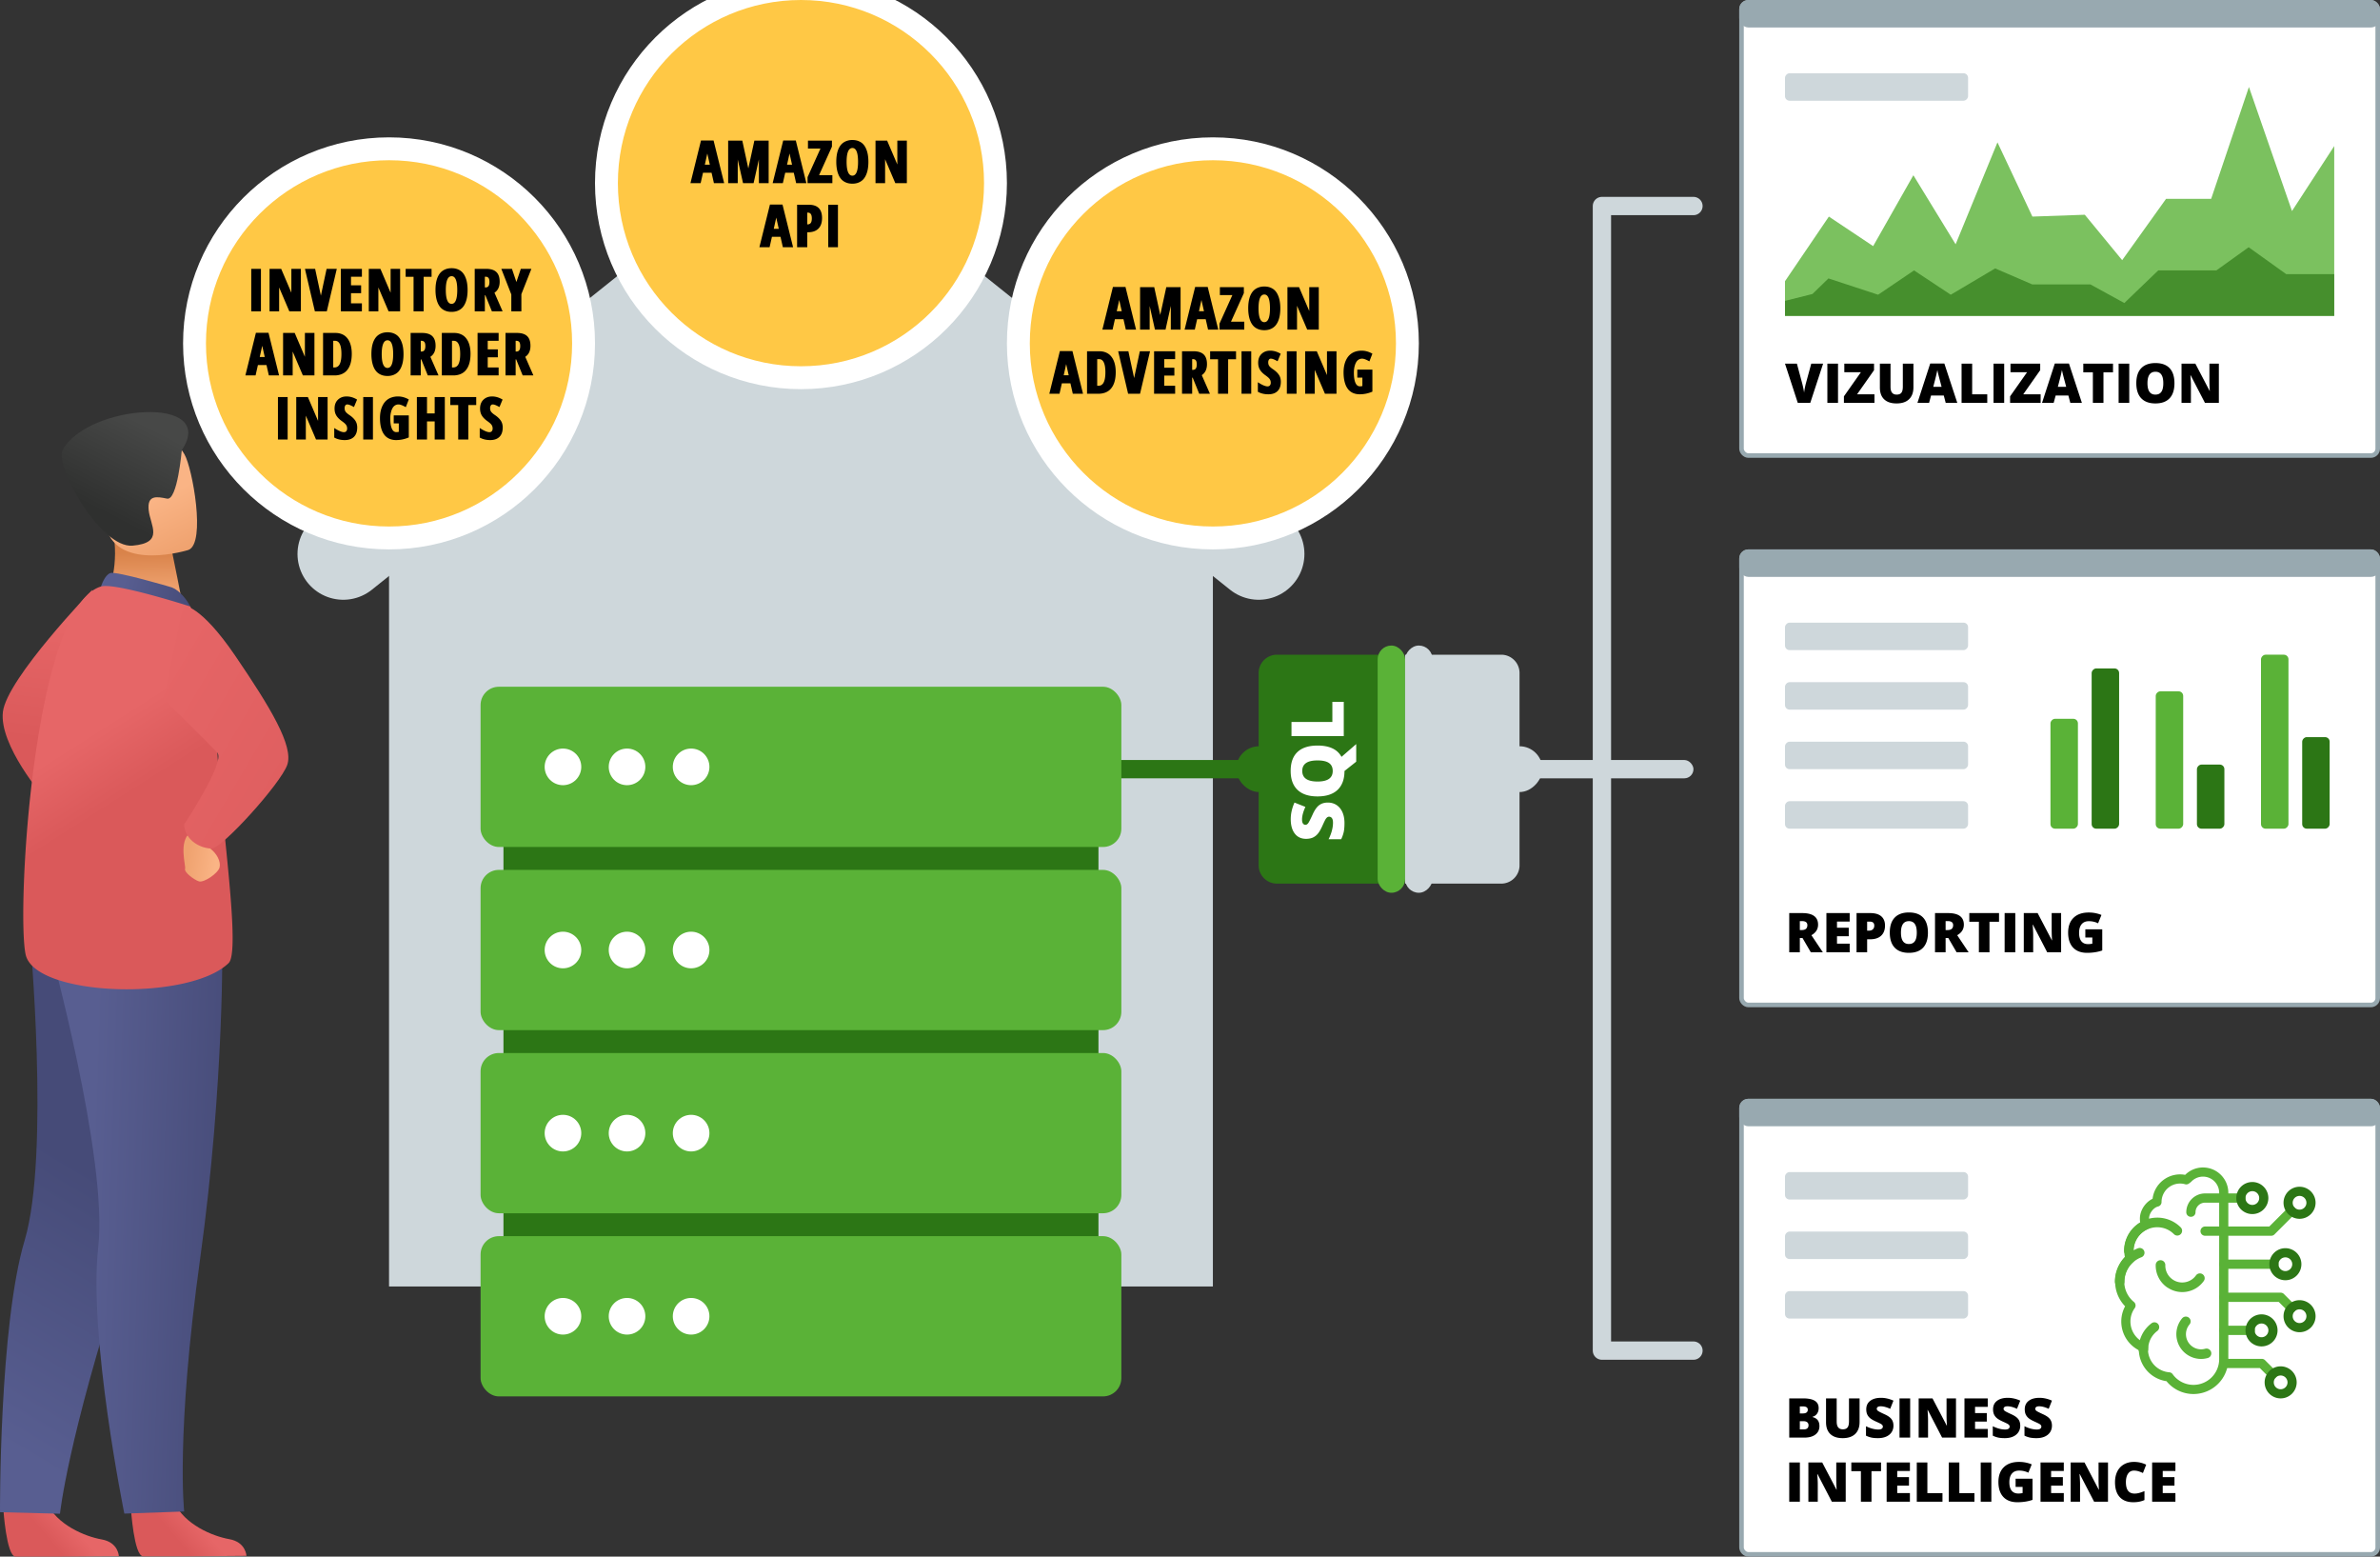 <svg width="520" height="340" viewBox="0 0 520 340" fill="none" xmlns="http://www.w3.org/2000/svg"><rect x="0" y="0" width="520" height="340" fill="#333333" stroke="none"/><g clip-path="url(#clip0_29_5739)"><path d="M85 106.982L175 41l90 65.982V281H85V106.982z" fill="#CED7DB"/><path d="M75 121l100-80 100 80" stroke="#CED7DB" stroke-width="20" stroke-linecap="round" stroke-linejoin="round"/><path fill="#2C7615" d="M241.096 166h40v4h-40z"/><path d="M275 147a4 4 0 014-4h26v50h-26a4 4 0 01-4-4v-42z" fill="#2C7615"/><path d="M290.127 175.297c.708 0 1.339.18 1.891.539.547.359.974.878 1.281 1.555.302.677.453 1.471.453 2.382 0 .761-.052 1.399-.156 1.915a7.276 7.276 0 01-.563 1.609h-2.75a9.4 9.4 0 00.711-1.836c.167-.635.25-1.219.25-1.75 0-.458-.078-.794-.234-1.008a.744.744 0 00-.617-.32.644.644 0 00-.407.133 1.399 1.399 0 00-.359.414c-.12.187-.365.692-.734 1.515-.339.745-.667 1.305-.985 1.68a3.07 3.07 0 01-1.093.828c-.412.177-.899.266-1.461.266-1.052 0-1.873-.383-2.461-1.149-.589-.765-.883-1.817-.883-3.156 0-1.182.273-2.388.82-3.617l2.383.945c-.49 1.068-.734 1.99-.734 2.766 0 .401.07.693.211.875.14.182.315.273.523.273.224 0 .424-.114.602-.344.177-.234.5-.864.968-1.89.443-.984.92-1.667 1.43-2.047.505-.385 1.143-.578 1.914-.578zm-2.258-12.453c2.589 0 4.334.823 5.235 2.468l3.211-2.789v3.844l-2.539 2.016-.008.008h-.008l-.008.007c0 1.792-.503 3.167-1.508 4.125-1.005.954-2.468 1.43-4.39 1.43-1.901 0-3.352-.474-4.352-1.422-1.005-.953-1.508-2.336-1.508-4.148 0-1.818.498-3.195 1.492-4.133.995-.938 2.456-1.406 4.383-1.406zm0 7.859c2.209 0 3.313-.768 3.313-2.305 0-.781-.268-1.359-.805-1.734-.536-.38-1.372-.57-2.508-.57-1.14 0-1.982.192-2.523.578-.547.38-.82.95-.82 1.711 0 1.547 1.114 2.32 3.343 2.32zm5.727-9.922h-11.422v-3.086h8.93v-4.398h2.492v7.484z" fill="#fff"/><rect x="270.096" y="163" width="10" height="10" rx="5" fill="#2C7615"/><rect x="301" y="141" width="6" height="54" rx="3" fill="#5AB237"/><rect x="310" y="166" width="60" height="4" rx="2" fill="#CED7DB"/><path d="M332 147a4 4 0 00-4-4h-21v50h21a4 4 0 004-4v-42z" fill="#CED7DB"/><rect width="10" height="10" rx="5" transform="matrix(-1 0 0 1 337 163)" fill="#CED7DB"/><rect width="6" height="54" rx="3" transform="matrix(-1 0 0 1 313 141)" fill="#CED7DB"/><rect x="110" y="177" width="130" height="110" rx="4" fill="#2C7615"/><rect x="105" y="150" width="140" height="35" rx="4" fill="#5AB237"/><circle cx="123" cy="167.5" r="4" fill="#fff"/><circle cx="137" cy="167.5" r="4" fill="#fff"/><circle cx="151" cy="167.5" r="4" fill="#fff"/><rect x="105" y="190" width="140" height="35" rx="4" fill="#5AB237"/><circle cx="123" cy="207.5" r="4" fill="#fff"/><circle cx="137" cy="207.5" r="4" fill="#fff"/><circle cx="151" cy="207.5" r="4" fill="#fff"/><rect x="105" y="230" width="140" height="35" rx="4" fill="#5AB237"/><circle cx="123" cy="247.5" r="4" fill="#fff"/><circle cx="137" cy="247.5" r="4" fill="#fff"/><circle cx="151" cy="247.5" r="4" fill="#fff"/><rect x="105" y="270" width="140" height="35" rx="4" fill="#5AB237"/><circle cx="123" cy="287.5" r="4" fill="#fff"/><circle cx="137" cy="287.5" r="4" fill="#fff"/><circle cx="151" cy="287.5" r="4" fill="#fff"/><circle cx="175" cy="40" r="42.5" fill="#FFC845" stroke="#fff" stroke-width="5"/><path d="M158.217 40h-2.235l-.514-2.273h-1.872L153.082 40h-2.228l2.304-9.318h2.748L158.217 40zm-3.13-4.03l-.552-2.445c-.068.326-.247 1.14-.539 2.444h1.091zM167.941 40h-2.132v-5.192L164.653 40h-2.31l-1.155-5.16V40h-2.095v-9.28h3.091l1.314 6.074c.825-3.787 1.265-5.812 1.32-6.074h3.123V40zm8.24 0h-2.235l-.514-2.273h-1.872L171.045 40h-2.228l2.305-9.318h2.748L176.181 40zm-3.13-4.03l-.552-2.445c-.068.326-.248 1.14-.54 2.444h1.092zm8.811 2.29V40h-5.421v-1.308l2.818-6.24h-2.729V30.72h5.237v1.307l-2.812 6.234h2.907zm2.983-7.42a3.56 3.56 0 011.397-.26c.52 0 .984.087 1.39.26.406.17.738.4.996.692.263.292.476.646.642 1.06.169.41.287.842.355 1.295.072.449.108.935.108 1.46 0 .525-.036 1.014-.108 1.466a5.67 5.67 0 01-.355 1.295c-.17.415-.386.769-.648 1.06a2.847 2.847 0 01-1.003.692c-.406.174-.869.26-1.39.26-.521 0-.986-.086-1.396-.26a2.838 2.838 0 01-1.003-.691 3.592 3.592 0 01-.648-1.06c-.309-.762-.463-1.687-.463-2.775 0-1.726.372-2.996 1.117-3.808a2.847 2.847 0 011.009-.686zm1.397 1.486c-.419 0-.737.256-.952.768-.212.512-.318 1.263-.318 2.253 0 .986.106 1.737.318 2.254.215.512.529.768.939.768.829 0 1.244-1.008 1.244-3.022s-.41-3.021-1.231-3.021zM198.137 40h-2.526l-2.228-5.218V40h-2.095v-9.28h2.539l2.228 5.211V30.72h2.082V40zM173.28 54h-2.235l-.514-2.273h-1.872L168.145 54h-2.228l2.304-9.318h2.748L173.28 54zm-3.13-4.03l-.552-2.445c-.068.326-.247 1.14-.539 2.444h1.091zm4.006-5.25h2.558c1.93 0 2.894.969 2.894 2.907 0 1.003-.264 1.77-.793 2.304-.529.533-1.293.8-2.292.8h-.146V54h-2.221v-9.28zm2.221 1.72v2.57h.045c.321 0 .561-.103.717-.31.157-.212.235-.546.235-1.003 0-.838-.288-1.257-.863-1.257h-.134zm6.704 7.56h-2.121v-9.28h2.121V54z" fill="#000"/><circle cx="85" cy="75" r="42.5" fill="#FFC845" stroke="#fff" stroke-width="5"/><path d="M57.013 68h-2.12v-9.28h2.12V68zm8.728 0h-2.526l-2.228-5.218V68h-2.095v-9.28h2.54l2.227 5.211V58.72h2.082V68zm5.662 0h-2.609l-2.17-9.28h2.228l1.206 5.605c.02.093.038.18.05.26l1.25-5.865h2.229L71.403 68zm7.668-7.56h-2.38v1.873H78.9v1.726h-2.21v2.222h2.381V68H74.47v-9.28h4.602v1.72zM87.425 68h-2.527l-2.228-5.218V68h-2.094v-9.28h2.539l2.228 5.211V58.72h2.082V68zm6.868-7.535h-1.727V68h-2.209v-7.535h-1.726V58.72h5.662v1.745zm2.983-1.625c.41-.173.876-.26 1.397-.26.52 0 .984.087 1.39.26.406.17.738.4.997.692.262.292.476.646.641 1.06.169.41.287.842.355 1.295.072.449.108.935.108 1.46a9.36 9.36 0 01-.108 1.467 5.67 5.67 0 01-.355 1.294c-.17.415-.385.768-.648 1.06a2.838 2.838 0 01-1.003.692c-.406.174-.87.26-1.39.26-.52 0-.986-.086-1.396-.26a2.848 2.848 0 01-1.003-.692 3.611 3.611 0 01-.648-1.06c-.309-.761-.463-1.686-.463-2.774 0-1.726.372-2.996 1.117-3.808a2.842 2.842 0 011.01-.686zm1.397 1.486c-.42 0-.737.256-.952.768-.212.512-.318 1.263-.318 2.253 0 .986.106 1.737.318 2.254.215.512.529.768.94.768.829 0 1.243-1.007 1.243-3.022 0-2.014-.41-3.021-1.231-3.021zm5.046-1.606h2.463c1.02 0 1.773.23 2.26.692.487.46.73 1.168.73 2.12 0 1.104-.379 1.906-1.136 2.406L109.813 68h-2.342l-1.422-3.504h-.114V68h-2.216v-9.28zm2.216 1.72v2.342h.165c.292 0 .503-.1.634-.298.136-.199.204-.5.204-.901 0-.407-.07-.699-.21-.877-.135-.177-.349-.266-.641-.266h-.152zm7.979 7.56h-2.197v-3.682l-2.183-5.598h2.323l.971 2.875c.313-.918.635-1.877.965-2.875h2.311l-2.19 5.535V68zm-52.94 14H58.74l-.514-2.272h-1.873L55.839 82H53.61l2.304-9.318h2.749L60.974 82zm-3.13-4.03l-.552-2.445c-.067.326-.247 1.14-.54 2.444h1.093zM68.7 82h-2.526l-2.228-5.218V82H61.85v-9.28h2.54l2.227 5.211V72.72H68.7V82zm1.886-9.28h2.678c.504 0 .959.08 1.365.24a2.83 2.83 0 011.016.648c.275.275.505.605.691.99.348.737.521 1.628.521 2.673 0 1.752-.419 3.03-1.257 3.834-.288.28-.647.5-1.079.66a4.226 4.226 0 01-1.46.235h-2.475v-9.28zm2.221 1.72v5.82h.267c.516 0 .899-.243 1.149-.73.25-.486.374-1.222.374-2.208 0-1.921-.463-2.882-1.39-2.882h-.4zm10.467-1.6c.41-.173.876-.26 1.397-.26.52 0 .984.087 1.39.26.406.17.739.4.997.692.262.292.476.646.64 1.06.17.41.288.842.356 1.295.072.449.108.935.108 1.46a9.36 9.36 0 01-.108 1.467 5.61 5.61 0 01-.355 1.294 3.61 3.61 0 01-.648 1.06 2.848 2.848 0 01-1.003.692 3.51 3.51 0 01-1.39.26c-.52 0-.986-.086-1.396-.26a2.848 2.848 0 01-1.003-.692 3.607 3.607 0 01-.648-1.06c-.309-.761-.463-1.686-.463-2.773 0-1.727.372-2.997 1.117-3.81a2.842 2.842 0 011.01-.685zm1.397 1.486c-.419 0-.736.256-.952.768-.212.512-.318 1.263-.318 2.253 0 .986.106 1.737.318 2.254.216.512.529.768.94.768.829 0 1.243-1.007 1.243-3.022 0-2.014-.41-3.021-1.231-3.021zm5.046-1.606h2.463c1.02 0 1.773.23 2.26.692.487.46.73 1.168.73 2.12 0 1.104-.379 1.906-1.136 2.406L95.81 82h-2.342l-1.422-3.504h-.114V82h-2.216v-9.28zm2.216 1.72v2.342h.165c.292 0 .503-.1.634-.298.136-.199.204-.5.204-.901 0-.407-.07-.699-.21-.876-.135-.178-.349-.267-.641-.267h-.152zm4.602-1.72h2.678c.504 0 .959.08 1.365.24.406.158.745.373 1.016.648.275.275.505.605.692.99.347.737.52 1.628.52 2.673 0 1.752-.419 3.03-1.257 3.834-.287.28-.647.5-1.079.66a4.223 4.223 0 01-1.46.235h-2.475v-9.28zm2.221 1.72v5.82h.267c.516 0 .9-.243 1.149-.73.25-.486.374-1.222.374-2.208 0-1.921-.463-2.882-1.39-2.882h-.4zm10.188 0h-2.38v1.873h2.209v1.726h-2.209v2.222h2.38V82h-4.602v-9.28h4.602v1.72zm1.505-1.72h2.463c1.02 0 1.773.23 2.259.692.487.46.73 1.168.73 2.12 0 1.104-.378 1.906-1.136 2.406L116.542 82h-2.343l-1.422-3.504h-.114V82h-2.215v-9.28zm2.215 1.72v2.342h.165c.292 0 .504-.1.635-.298.135-.199.203-.5.203-.901 0-.407-.07-.699-.209-.876-.136-.178-.35-.267-.642-.267h-.152zM62.847 96h-2.12v-9.28h2.12V96zm8.728 0h-2.527l-2.228-5.218V96h-2.094v-9.28h2.539l2.228 5.211V86.72h2.082V96zm3.58-1.606c.224 0 .395-.074.514-.222a.873.873 0 00.178-.552c0-.22-.032-.407-.096-.559a1.4 1.4 0 00-.279-.432 2.951 2.951 0 00-.349-.323 6.274 6.274 0 00-.4-.305c-.554-.39-.965-.8-1.231-1.232-.263-.431-.394-.941-.394-1.53 0-.812.243-1.455.73-1.929.491-.478 1.124-.717 1.898-.717.775 0 1.538.226 2.292.679l-.68 1.631a19.974 19.974 0 01-.196-.101 3.01 3.01 0 00-.203-.108 2.773 2.773 0 00-.185-.089 5.457 5.457 0 00-.196-.095l-.172-.064a1.492 1.492 0 00-.54-.108.465.465 0 00-.406.235 1.017 1.017 0 00-.146.559c0 .216.028.395.083.54.055.143.14.277.254.4.195.202.434.397.717.583.563.381.986.783 1.27 1.206.287.42.431.925.431 1.517 0 .885-.237 1.564-.71 2.038-.475.47-1.15.705-2.025.705-.872 0-1.634-.184-2.286-.553v-2.082c.923.605 1.632.908 2.127.908zM81.483 96h-2.12v-9.28h2.12V96zm7.833-5.269v4.812a6.966 6.966 0 01-2.76.578 3.64 3.64 0 01-1.397-.254 2.898 2.898 0 01-1.016-.692 3.736 3.736 0 01-.654-1.054c-.313-.762-.47-1.686-.47-2.774 0-1.104.2-2.042.597-2.812.423-.834 1.05-1.4 1.88-1.701a4.32 4.32 0 011.478-.241c.779 0 1.56.218 2.342.654l-.653 1.688c-.69-.398-1.22-.597-1.587-.597-.271 0-.514.064-.73.19a1.557 1.557 0 00-.514.496 2.82 2.82 0 00-.324.717 5.316 5.316 0 00-.235 1.644c0 .97.112 1.712.336 2.228.225.512.548.768.972.768.177 0 .361-.019.552-.057v-1.84h-1.111V90.73h3.294zM97.187 96h-2.215v-3.948h-1.676V96h-2.215v-9.28h2.215v3.58h1.676v-3.58h2.216V96zm6.862-7.535h-1.726V96h-2.209v-7.535h-1.727V86.72h5.662v1.745zm2.895 5.929c.224 0 .396-.074.514-.222a.876.876 0 00.178-.552c0-.22-.032-.407-.095-.559a1.406 1.406 0 00-.28-.432 2.897 2.897 0 00-.349-.323 6.337 6.337 0 00-.4-.305c-.554-.39-.965-.8-1.231-1.232-.263-.431-.394-.941-.394-1.53 0-.812.244-1.455.73-1.929.491-.478 1.124-.717 1.898-.717.775 0 1.538.226 2.292.679l-.68 1.631a19.002 19.002 0 01-.399-.21 2.743 2.743 0 00-.185-.088 5.621 5.621 0 00-.196-.095l-.172-.064a1.491 1.491 0 00-.539-.108.466.466 0 00-.407.235 1.02 1.02 0 00-.146.559c0 .216.028.395.083.54.055.143.14.277.254.4.195.202.434.397.717.583.563.381.986.783 1.27 1.206.287.42.431.925.431 1.517 0 .885-.237 1.564-.711 2.038-.474.47-1.148.705-2.024.705-.872 0-1.634-.184-2.286-.553v-2.082c.923.605 1.632.908 2.127.908z" fill="#000"/><circle cx="265" cy="75" r="42.5" fill="#FFC845" stroke="#fff" stroke-width="5"/><path d="M248.217 72h-2.235l-.514-2.272h-1.872L243.082 72h-2.228l2.304-9.318h2.748L248.217 72zm-3.13-4.03l-.552-2.445c-.068.326-.247 1.14-.539 2.444h1.091zM257.941 72h-2.132v-5.192L254.653 72h-2.31l-1.155-5.16V72h-2.095v-9.28h3.091l1.314 6.074c.825-3.787 1.265-5.812 1.32-6.074h3.123V72zm8.24 0h-2.235l-.514-2.272h-1.872L261.045 72h-2.228l2.305-9.318h2.748L266.181 72zm-3.13-4.03l-.552-2.445c-.068.326-.248 1.14-.54 2.444h1.092zm8.811 2.29V72h-5.421v-1.308l2.818-6.24h-2.729V62.72h5.237v1.307l-2.812 6.234h2.907zm2.983-7.42a3.56 3.56 0 011.397-.26c.52 0 .984.087 1.39.26.406.17.738.4.996.692.263.292.476.646.642 1.06.169.41.287.842.355 1.295.072.449.108.935.108 1.46a9.36 9.36 0 01-.108 1.467 5.67 5.67 0 01-.355 1.294 3.63 3.63 0 01-.648 1.06 2.847 2.847 0 01-1.003.692c-.406.174-.869.26-1.39.26-.521 0-.986-.086-1.396-.26a2.838 2.838 0 01-1.003-.692 3.592 3.592 0 01-.648-1.06c-.309-.761-.463-1.686-.463-2.773 0-1.727.372-2.997 1.117-3.81a2.847 2.847 0 011.009-.685zm1.397 1.486c-.419 0-.737.256-.952.768-.212.512-.318 1.263-.318 2.253 0 .986.106 1.737.318 2.254.215.512.529.768.939.768.829 0 1.244-1.007 1.244-3.022 0-2.014-.41-3.021-1.231-3.021zM288.137 72h-2.526l-2.228-5.218V72h-2.095v-9.28h2.539l2.228 5.211V62.72h2.082V72zm-51.511 14h-2.234l-.515-2.272h-1.872L231.491 86h-2.228l2.304-9.318h2.748L236.626 86zm-3.129-4.03l-.553-2.445c-.067.326-.247 1.14-.539 2.444h1.092zm4.005-5.25h2.679c.503 0 .958.08 1.364.24.407.158.745.373 1.016.648a3.6 3.6 0 01.692.99c.347.737.52 1.628.52 2.673 0 1.752-.419 3.03-1.256 3.834-.288.28-.648.5-1.079.66a4.232 4.232 0 01-1.46.235h-2.476v-9.28zm2.222 1.72v5.82h.266c.517 0 .899-.243 1.149-.73.25-.486.375-1.222.375-2.208 0-1.921-.464-2.882-1.39-2.882h-.4zm9.362 7.56h-2.608l-2.171-9.28h2.228l1.206 5.605c.021.093.038.18.051.26l1.25-5.865h2.228L249.086 86zm7.668-7.56h-2.38v1.873h2.209v1.726h-2.209v2.222h2.38V86h-4.602v-9.28h4.602v1.72zm1.505-1.72h2.463c1.02 0 1.773.23 2.259.692.487.46.73 1.168.73 2.12 0 1.104-.378 1.906-1.136 2.406L264.353 86h-2.343l-1.422-3.504h-.114V86h-2.215v-9.28zm2.215 1.72v2.342h.165c.292 0 .504-.1.635-.298.135-.199.203-.5.203-.901 0-.407-.07-.699-.209-.876-.136-.178-.35-.267-.642-.267h-.152zm9.585.025h-1.726V86h-2.209v-7.535h-1.727V76.72h5.662v1.745zm3.32 7.535h-2.12v-9.28h2.12V86zm3.574-1.606c.224 0 .395-.074.514-.222a.876.876 0 00.178-.552c0-.22-.032-.407-.096-.559a1.385 1.385 0 00-.279-.432 2.974 2.974 0 00-.349-.323 6.337 6.337 0 00-.4-.305c-.554-.39-.965-.8-1.231-1.232-.263-.431-.394-.941-.394-1.53 0-.812.243-1.455.73-1.929.491-.478 1.124-.717 1.898-.717.774 0 1.538.226 2.291.679l-.679 1.631a29.399 29.399 0 01-.197-.101 2.735 2.735 0 00-.203-.108 2.638 2.638 0 00-.184-.089 4.699 4.699 0 00-.197-.095l-.171-.064a1.491 1.491 0 00-.539-.108.466.466 0 00-.407.235 1.02 1.02 0 00-.146.559c0 .216.028.395.083.54.055.143.139.277.254.4.194.202.433.397.717.583.563.381.986.783 1.27 1.206.287.42.431.925.431 1.517 0 .885-.237 1.564-.711 2.038-.474.47-1.149.705-2.025.705-.871 0-1.633-.184-2.285-.553v-2.082c.923.605 1.632.908 2.127.908zM283.281 86h-2.12v-9.28h2.12V86zm8.728 0h-2.526l-2.228-5.218V86h-2.095v-9.28h2.539l2.228 5.211V76.72h2.082V86zm7.84-5.269v4.812a6.97 6.97 0 01-2.762.578c-.52 0-.986-.085-1.396-.254a2.9 2.9 0 01-1.016-.692 3.757 3.757 0 01-.654-1.054c-.313-.762-.469-1.686-.469-2.774 0-1.104.199-2.042.596-2.812.424-.834 1.05-1.4 1.879-1.701.445-.16.938-.241 1.479-.241.779 0 1.56.218 2.343.654l-.654 1.688c-.69-.398-1.219-.597-1.587-.597-.271 0-.514.064-.73.19a1.55 1.55 0 00-.514.496 2.895 2.895 0 00-.324.717c-.157.483-.235 1.03-.235 1.644 0 .97.112 1.712.337 2.228.224.512.548.768.971.768.178 0 .362-.019.552-.057v-1.84h-1.111V80.73h3.295z" fill="#000"/><rect x="380.5" y=".5" width="139" height="99" rx="1.5" fill="#fff" stroke="#98A9B0"/><rect width="40" height="6" rx="1" transform="matrix(1 0 0 -1 390 22)" fill="#CED7DB"/><rect x="380" width="140" height="6" rx="2" fill="#98A9B0"/><path opacity=".8" d="M399.586 47.306L390 61.42V69h120V31.903l-9.231 14.194L491.361 19l-8.254 24.435h-9.853l-9.585 13.388-8.166-9.92-11.45.403-7.633-16.21-9.142 22.259-9.231-15.08-8.787 15.483-9.674-6.452z" fill="#5AB237"/><path opacity=".67" d="M395.997 64.216l-5.997 1.5V69h120v-9.125h-10.495L491.303 54l-7.055 5.063h-12.7l-7.408 7.124-7.408-4.062h-12.7l-8.114-3.5-9.701 5.75-8.025-5.313-7.849 5.313-10.848-3.563-3.498 3.404z" fill="#2C7615"/><path d="M395.736 79.434h2.59L395.52 88h-2.725L390 79.434h2.602l1.166 4.341c.242.965.375 1.637.398 2.016.027-.273.082-.615.164-1.025.082-.41.154-.733.217-.967l1.189-4.365zM399.258 88v-8.566h2.326V88h-2.326zm10.289 0h-6.674v-1.43l3.709-5.267h-3.621v-1.87h6.492v1.424l-3.709 5.274h3.803V88zm8.514-8.566v5.156c0 1.12-.319 1.99-.956 2.607-.632.614-1.546.92-2.742.92-1.168 0-2.066-.299-2.695-.896-.625-.598-.938-1.457-.938-2.578v-5.21h2.327v5.028c0 .605.113 1.045.339 1.318.227.274.561.41 1.002.41.473 0 .815-.134 1.026-.404.215-.273.322-.719.322-1.336v-5.015h2.315zM425.115 88l-.422-1.606h-2.783L421.477 88h-2.543l2.795-8.602h3.087l2.83 8.602h-2.531zm-.902-3.504l-.369-1.406a59.645 59.645 0 01-.317-1.213 20.937 20.937 0 01-.24-1.066c-.035.199-.105.527-.211.984-.101.457-.33 1.357-.685 2.701h1.822zM428.578 88v-8.566h2.315v6.697h3.298V88h-5.613zm6.984 0v-8.566h2.327V88h-2.327zm10.29 0h-6.674v-1.43l3.709-5.267h-3.621v-1.87h6.492v1.424l-3.709 5.274h3.803V88zm6.486 0l-.422-1.606h-2.783L448.699 88h-2.543l2.795-8.602h3.088l2.83 8.602h-2.531zm-.902-3.504l-.37-1.406a60.632 60.632 0 01-.316-1.213 20.937 20.937 0 01-.24-1.066c-.035.199-.106.527-.211.984-.102.457-.33 1.357-.686 2.701h1.823zM459.58 88h-2.314v-6.674h-2.092v-1.892h6.492v1.892h-2.086V88zm3.311 0v-8.566h2.326V88h-2.326zm12.199-4.295c0 1.442-.354 2.537-1.061 3.287s-1.742 1.125-3.105 1.125c-1.344 0-2.375-.377-3.094-1.13-.715-.755-1.072-1.852-1.072-3.294 0-1.425.355-2.513 1.066-3.263.715-.754 1.752-1.131 3.112-1.131 1.363 0 2.396.373 3.099 1.119.703.746 1.055 1.842 1.055 3.287zm-5.895 0c0 1.656.576 2.484 1.729 2.484.586 0 1.019-.2 1.301-.603.285-.402.427-1.03.427-1.88 0-.856-.144-1.487-.433-1.894-.285-.41-.713-.615-1.283-.615-1.161 0-1.741.836-1.741 2.508zM484.793 88h-3.035l-3.129-6.035h-.053c.074.95.112 1.674.112 2.174V88h-2.051v-8.566h3.023l3.117 5.953h.035a35.071 35.071 0 01-.082-2.08v-3.873h2.063V88z" fill="#000"/><rect x="380.5" y="240.5" width="139" height="99" rx="1.5" fill="#fff" stroke="#98A9B0"/><rect width="40" height="6" rx="1" transform="matrix(1 0 0 -1 390 262)" fill="#CED7DB"/><rect width="40" height="6" rx="1" transform="matrix(1 0 0 -1 390 275)" fill="#CED7DB"/><rect width="40" height="6" rx="1" transform="matrix(1 0 0 -1 390 288)" fill="#CED7DB"/><path fill="#fff" d="M454 250h60v60h-60z"/><path clip-rule="evenodd" d="M481.327 256a4.512 4.512 0 00-3.282 1.413l-.371.282a5.047 5.047 0 00-6.405 4.859c-1.422.342-2.729 1.978-2.729 3.621 0 .487.072.956.201 1.401a6.198 6.198 0 00-3.612 5.63c0 .596.09 1.171.247 1.717a6.715 6.715 0 00.219 10.217 6.019 6.019 0 00-1.123 3.505 6.053 6.053 0 003.854 5.637c-.01.139-.021.278-.021.419a6.051 6.051 0 005.578 6.031 6.6 6.6 0 005.362 2.751 6.616 6.616 0 006.616-6.615v-36.335a4.533 4.533 0 00-4.534-4.533z" stroke="#5AB237" stroke-width="2" stroke-linecap="round" stroke-linejoin="round"/><path clip-rule="evenodd" d="M468.256 294.701a.05.05 0 10.099 0c0-1.9.87-3.647 2.388-4.794a.052.052 0 00.01-.07.049.049 0 00-.07-.009 6.062 6.062 0 00-2.427 4.873zm7.495-25.846a.049.049 0 000-.069 6.21 6.21 0 00-4.42-1.831 6.258 6.258 0 00-6.251 6.251.05.05 0 00.049.049.05.05 0 00.05-.049 6.159 6.159 0 016.152-6.152c1.643 0 3.188.64 4.35 1.801.02.02.051.02.07 0zm4.924 10.287c-.022-.015-.054-.011-.069.011a4.662 4.662 0 01-3.049 1.9 4.65 4.65 0 01-3.499-.812 4.69 4.69 0 01-1.963-3.938.05.05 0 00-.048-.05c-.024-.005-.05.021-.051.048a4.79 4.79 0 002.004 4.021c.085.06.177.105.264.16l.084.051a4.75 4.75 0 002.43.684c.264 0 .529-.022.796-.066a4.761 4.761 0 003.112-1.94.05.05 0 00-.011-.069zm-1.865 16.03a4.3 4.3 0 01-1.196-6.524.048.048 0 00-.006-.069.05.05 0 00-.07.005 4.4 4.4 0 00-.865 4.032 4.373 4.373 0 002.089 2.643 4.373 4.373 0 003.345.39c.026-.006.041-.035.034-.061-.008-.025-.033-.043-.062-.033a4.278 4.278 0 01-3.269-.383zm-11.294-21.496a.05.05 0 00.029-.064.051.051 0 00-.064-.029 6.81 6.81 0 00-4.405 6.35.05.05 0 00.05.049.048.048 0 00.049-.049 6.708 6.708 0 014.341-6.257zm29.019 26.485l-2.365-2.364h-8.262v.019h8.254l2.36 2.359a.179.179 0 00.013-.014zm-6.932-38.494h-7.822a3.11 3.11 0 00-3.107 3.107h.019a3.09 3.09 0 013.088-3.087h7.822l-.001-.01.001-.01zm11.046 2.803l-4.423 4.424h-14.447v.019h14.455l4.429-4.429-.014-.014zm.015 21.239l-2.364-2.364h-12.392v.02h12.384l2.359 2.358.013-.014zm-3.836-9.59h-10.92v.02h10.92l-.001-.01.001-.01zm-5.161 14.451h-5.759v.02h5.759l-.001-.01.001-.01z" stroke="#5AB237" stroke-width="2" stroke-linecap="round" stroke-linejoin="round"/><path clip-rule="evenodd" d="M498.295 304.436a2.5 2.5 0 110-5 2.5 2.5 0 010 5zm-6.191-45.259a2.5 2.5 0 10.002 5.002 2.5 2.5 0 00-.002-5.002zm10.32 1.032a2.5 2.5 0 100 5 2.5 2.5 0 000-5zm0 24.775a2.5 2.5 0 100 5 2.5 2.5 0 000-5zm-3.098-11.355a2.5 2.5 0 100 5 2.5 2.5 0 000-5zm-5.16 14.452a2.5 2.5 0 10-.001 4.999 2.5 2.5 0 00.001-4.999z" stroke="#2C7615" stroke-width="2" stroke-linecap="round" stroke-linejoin="round"/><rect x="380" y="240" width="140" height="6" rx="2" fill="#98A9B0"/><path d="M390.926 305.434h2.988c1.164 0 2.027.173 2.59.521.566.344.85.881.85 1.611 0 .481-.124.891-.37 1.231-.246.34-.57.558-.972.656v.059c.531.14.916.375 1.154.703.238.328.357.754.357 1.277 0 .778-.293 1.391-.878 1.84-.583.445-1.377.668-2.385.668h-3.334v-8.566zm2.314 3.287h.698c.332 0 .587-.069.767-.205.184-.137.275-.34.275-.61 0-.48-.363-.72-1.089-.72h-.651v1.535zm0 1.693v1.799h.815c.722 0 1.084-.305 1.084-.914 0-.285-.098-.504-.293-.656-.192-.153-.471-.229-.838-.229h-.768zm13.055-4.98v5.156c0 1.121-.318 1.99-.955 2.607-.633.614-1.547.92-2.742.92-1.168 0-2.067-.299-2.696-.896-.625-.598-.937-1.457-.937-2.578v-5.209h2.326v5.027c0 .605.113 1.045.34 1.318.226.274.56.41 1.002.41.472 0 .814-.134 1.025-.404.215-.273.322-.719.322-1.336v-5.015h2.315zm7.4 5.964c0 .532-.134 1.004-.404 1.418-.27.411-.658.731-1.166.961-.508.227-1.104.34-1.787.34-.57 0-1.049-.039-1.436-.117a5.466 5.466 0 01-1.207-.422v-2.062c.442.226.901.404 1.377.533.477.125.914.187 1.313.187.344 0 .595-.058.756-.175a.56.56 0 00.24-.463.48.48 0 00-.1-.305 1.043 1.043 0 00-.31-.27c-.141-.089-.52-.273-1.137-.55-.559-.254-.979-.5-1.26-.739a2.311 2.311 0 01-.621-.82c-.133-.309-.199-.674-.199-1.096 0-.789.287-1.404.861-1.845.574-.442 1.364-.662 2.367-.662.887 0 1.791.205 2.713.615l-.709 1.787c-.8-.367-1.492-.551-2.074-.551-.301 0-.519.053-.656.158a.48.48 0 00-.205.393c0 .168.086.318.258.451.175.133.648.375 1.418.727.738.332 1.25.689 1.535 1.072.289.379.433.857.433 1.435zM415.02 314v-8.566h2.326V314h-2.326zm12.339 0h-3.035l-3.129-6.035h-.052c.074.949.111 1.674.111 2.174V314h-2.051v-8.566h3.024l3.117 5.953h.035a34.26 34.26 0 01-.082-2.08v-3.873h2.062V314zm6.938 0h-5.086v-8.566h5.086v1.857h-2.772v1.348h2.567v1.857h-2.567v1.617h2.772V314zm7.101-2.602c0 .532-.134 1.004-.404 1.418-.269.411-.658.731-1.166.961-.508.227-1.103.34-1.787.34-.57 0-1.049-.039-1.436-.117a5.466 5.466 0 01-1.207-.422v-2.062c.442.226.901.404 1.377.533.477.125.914.187 1.313.187.344 0 .596-.058.756-.175a.56.56 0 00.24-.463.48.48 0 00-.1-.305 1.043 1.043 0 00-.31-.27c-.141-.089-.52-.273-1.137-.55-.558-.254-.978-.5-1.26-.739a2.311 2.311 0 01-.621-.82c-.133-.309-.199-.674-.199-1.096 0-.789.287-1.404.861-1.845.575-.442 1.364-.662 2.368-.662.886 0 1.791.205 2.712.615l-.709 1.787c-.8-.367-1.492-.551-2.074-.551-.301 0-.519.053-.656.158a.48.48 0 00-.205.393c0 .168.086.318.258.451.176.133.648.375 1.418.727.738.332 1.25.689 1.535 1.072.289.379.433.857.433 1.435zm6.926 0c0 .532-.135 1.004-.404 1.418-.27.411-.658.731-1.166.961-.508.227-1.104.34-1.787.34a7.42 7.42 0 01-1.436-.117 5.466 5.466 0 01-1.207-.422v-2.062c.442.226.901.404 1.377.533.477.125.914.187 1.313.187.343 0 .595-.058.756-.175a.56.56 0 00.24-.463.48.48 0 00-.1-.305 1.043 1.043 0 00-.31-.27c-.141-.089-.52-.273-1.137-.55-.559-.254-.979-.5-1.26-.739a2.311 2.311 0 01-.621-.82c-.133-.309-.199-.674-.199-1.096 0-.789.287-1.404.861-1.845.574-.442 1.363-.662 2.367-.662.887 0 1.791.205 2.713.615l-.709 1.787c-.801-.367-1.492-.551-2.074-.551-.301 0-.52.053-.656.158a.48.48 0 00-.205.393c0 .168.086.318.258.451.175.133.648.375 1.417.727.739.332 1.25.689 1.536 1.072.289.379.433.857.433 1.435zM390.926 328v-8.566h2.326V328h-2.326zm12.34 0h-3.036l-3.128-6.035h-.053c.074.949.111 1.674.111 2.174V328h-2.051v-8.566h3.024l3.117 5.953h.035a34.26 34.26 0 01-.082-2.08v-3.873h2.063V328zm5.63 0h-2.314v-6.674h-2.092v-1.892h6.492v1.892h-2.086V328zm8.397 0h-5.086v-8.566h5.086v1.857h-2.772v1.348h2.567v1.857h-2.567v1.617h2.772V328zm1.5 0v-8.566h2.314v6.697h3.299V328h-5.613zm6.984 0v-8.566h2.315v6.697h3.299V328h-5.614zm6.985 0v-8.566h2.326V328h-2.326zm7.623-5.016h3.697v4.618c-1.004.343-2.107.515-3.311.515-1.32 0-2.341-.383-3.064-1.148-.719-.766-1.078-1.858-1.078-3.276 0-1.382.394-2.459 1.183-3.228.79-.77 1.895-1.154 3.317-1.154.539 0 1.047.05 1.523.152.481.101.899.23 1.254.387l-.732 1.816a4.525 4.525 0 00-2.033-.457c-.676 0-1.2.221-1.571.662-.367.438-.55 1.065-.55 1.881 0 .801.166 1.412.498 1.834.336.418.818.627 1.447.627a4.2 4.2 0 00.949-.1v-1.342h-1.529v-1.787zM450.914 328h-5.086v-8.566h5.086v1.857h-2.771v1.348h2.566v1.857h-2.566v1.617h2.771V328zm9.656 0h-3.035l-3.129-6.035h-.052c.074.949.111 1.674.111 2.174V328h-2.051v-8.566h3.024l3.117 5.953h.035a34.26 34.26 0 01-.082-2.08v-3.873h2.062V328zm5.666-6.791c-.55 0-.98.227-1.289.68-.308.449-.463 1.07-.463 1.863 0 1.648.627 2.473 1.881 2.473a3.84 3.84 0 001.102-.159c.355-.105.713-.232 1.072-.38v1.957c-.715.316-1.523.474-2.426.474-1.293 0-2.285-.375-2.976-1.125-.688-.75-1.032-1.834-1.032-3.252 0-.886.166-1.666.499-2.338a3.586 3.586 0 011.441-1.547c.629-.363 1.367-.544 2.215-.544.926 0 1.81.201 2.654.603l-.709 1.822a8.12 8.12 0 00-.949-.375 3.337 3.337 0 00-1.02-.152zm9.065 6.791h-5.086v-8.566h5.086v1.857h-2.772v1.348h2.567v1.857h-2.567v1.617h2.772V328z" fill="#000"/><rect x="380.5" y="120.5" width="139" height="99" rx="1.5" fill="#fff" stroke="#98A9B0"/><rect width="40" height="6" rx="1" transform="matrix(1 0 0 -1 390 142)" fill="#CED7DB"/><rect width="40" height="6" rx="1" transform="matrix(1 0 0 -1 390 155)" fill="#CED7DB"/><rect width="40" height="6" rx="1" transform="matrix(1 0 0 -1 390 168)" fill="#CED7DB"/><rect width="40" height="6" rx="1" transform="matrix(1 0 0 -1 390 181)" fill="#CED7DB"/><rect x="380" y="120" width="140" height="6" rx="2" fill="#98A9B0"/><rect width="6" height="24" rx="1" transform="matrix(1 0 0 -1 448 181)" fill="#5AB237"/><rect width="6" height="35" rx="1" transform="matrix(1 0 0 -1 457 181)" fill="#2C7615"/><rect width="6" height="30" rx="1" transform="matrix(1 0 0 -1 471 181)" fill="#5AB237"/><rect width="6" height="14" rx="1" transform="matrix(1 0 0 -1 480 181)" fill="#2C7615"/><rect width="6" height="38" rx="1" transform="matrix(1 0 0 -1 494 181)" fill="#5AB237"/><rect width="6" height="20" rx="1" transform="matrix(1 0 0 -1 503 181)" fill="#2C7615"/><path d="M393.24 204.883V208h-2.314v-8.566h2.806c2.329 0 3.493.843 3.493 2.531 0 .992-.485 1.76-1.454 2.303l2.497 3.732h-2.625l-1.817-3.117h-.586zm0-1.74h.434c.808 0 1.213-.358 1.213-1.073 0-.59-.397-.884-1.19-.884h-.457v1.957zM404.133 208h-5.086v-8.566h5.086v1.857h-2.772v1.348h2.567v1.857h-2.567v1.617h2.772V208zm7.717-5.842c0 .957-.284 1.697-.85 2.221-.562.519-1.363.779-2.402.779h-.651V208h-2.314v-8.566h2.965c1.082 0 1.894.236 2.437.709.543.472.815 1.144.815 2.015zm-3.903 1.113h.422c.348 0 .623-.097.826-.292.207-.196.311-.465.311-.809 0-.578-.32-.867-.961-.867h-.598v1.968zm13.283.434c0 1.441-.353 2.537-1.06 3.287-.707.75-1.742 1.125-3.106 1.125-1.343 0-2.375-.377-3.093-1.131-.715-.754-1.073-1.851-1.073-3.293 0-1.425.356-2.513 1.067-3.263.715-.754 1.752-1.131 3.111-1.131 1.363 0 2.397.373 3.1 1.119.703.746 1.054 1.842 1.054 3.287zm-5.894 0c0 1.656.576 2.484 1.728 2.484.586 0 1.02-.201 1.301-.603.285-.402.428-1.029.428-1.881 0-.855-.145-1.486-.434-1.893-.285-.41-.713-.615-1.283-.615-1.16 0-1.74.836-1.74 2.508zm9.756 1.178V208h-2.315v-8.566h2.807c2.328 0 3.492.843 3.492 2.531 0 .992-.484 1.76-1.453 2.303l2.496 3.732h-2.625l-1.816-3.117h-.586zm0-1.74h.433c.809 0 1.213-.358 1.213-1.073 0-.59-.396-.884-1.189-.884h-.457v1.957zm9.586 4.857h-2.315v-6.674h-2.092v-1.892h6.493v1.892h-2.086V208zm3.31 0v-8.566h2.326V208h-2.326zm12.34 0h-3.035l-3.129-6.035h-.053c.075.949.112 1.674.112 2.174V208h-2.051v-8.566h3.023l3.117 5.953h.036a34.26 34.26 0 01-.082-2.08v-3.873h2.062V208zm5.291-5.016h3.697v4.618c-1.004.343-2.107.515-3.31.515-1.32 0-2.342-.383-3.065-1.148-.718-.766-1.078-1.858-1.078-3.276 0-1.382.395-2.459 1.184-3.228.789-.77 1.894-1.154 3.316-1.154.539 0 1.047.05 1.524.152.48.101.898.23 1.254.387l-.733 1.816a4.525 4.525 0 00-2.033-.457c-.676 0-1.199.221-1.57.662-.367.438-.551 1.065-.551 1.881 0 .801.166 1.412.498 1.834.336.418.818.627 1.447.627a4.2 4.2 0 00.949-.1v-1.342h-1.529v-1.787z" fill="#000"/><path d="M20.175 128.824S1.517 148.188.635 155.478c-.883 7.29 8.937 18.667 8.937 18.667l10.603-45.321z" fill="url(#paint0_linear_29_5739)"/><path d="M28.606 329.516s.66 10.271 2.644 10.415c.265.018 10.073 0 10.073 0l12.519-.099s-.09-3.005-3.75-3.651c-3.66-.646-9.793-3.191-12.008-8.026-2.354-5.094-9.478 1.361-9.478 1.361z" fill="url(#paint1_linear_29_5739)"/><path d="M.73 329.577s.66 10.271 2.645 10.415c.264.018 10.073 0 10.073 0l12.519-.099s-.09-3.005-3.75-3.651c-3.66-.646-9.793-3.191-12.009-8.026C7.846 323.14.73 329.577.73 329.577z" fill="url(#paint2_linear_29_5739)"/><path d="M42.232 219.078s-3.23 20.969-15.362 58.203c-12.132 37.235-13.765 53.35-13.765 53.35l-13.104-.339s-.198-40.663 5.389-59.387c5.587-18.724 1.069-67.456 1.069-67.456l35.773 15.629z" fill="url(#paint3_linear_29_5739)"/><path d="M48.576 204.504s.531 31.586-4.843 70.383c-5.373 38.797-3.488 55.252-3.488 55.252l-13.078.462s-7.898-38.763-5.704-58.197c2.195-19.433-10.847-66.583-10.847-66.583l37.96-1.317z" fill="url(#paint4_linear_29_5739)"/><path d="M23.103 130.645l6.977 4.556 10.063-1.899c-.141-.815-.814-4.183-1.423-7.236-.039-.18-.075-.361-.111-.538-.523-2.596-.976-4.829-.976-4.829l-9.415-4.132-3.51-1.541c0 .054.28 2.881.316 3.305.675 7.323-1.921 12.314-1.921 12.314z" fill="url(#paint5_linear_29_5739)"/><path d="M37.555 128.304c-.198-.081-12.134-3.578-13.428-3.146-1.294.433-2.057 2.942-2.057 2.942l19.514 4.372s-1.525-3.122-4.029-4.168z" fill="url(#paint6_linear_29_5739)"/><path d="M5.603 208.498c2.042 9.231 35.699 10.253 44.357 1.851.985-.959 1.024-5.409.637-11.395-.754-11.719-3.129-29.316-3.24-38.316a71.51 71.51 0 00-1.462-12.822 104.563 104.563 0 00-4.302-15.343S25.141 127.19 22.08 128.1c-14.819 4.391-18.52 71.17-16.476 80.398z" fill="url(#paint7_linear_29_5739)"/><path d="M45.208 182.646s-.67 1.614.747 2.704c1.417 1.091 2.339 2.831 2.018 4.114-.322 1.283-3.423 3.381-4.504 3.047-1.08-.333-3.272-2.019-3.038-2.704.234-.685-1.5-5.932 1.135-7.96 2.636-2.029 3.642.799 3.642.799z" fill="url(#paint8_linear_29_5739)"/><path d="M40.024 132.249s3.658-.345 11.368 10.975c7.71 11.32 12.783 19.734 11.375 23.82-1.408 4.087-14.278 18.286-16.512 18.292-2.233.006-5.818-1.608-6.025-5.25 0 0 9.055-13.649 7.26-15.686-.766-.868-11.75-11.757-11.75-11.757l4.284-20.394z" fill="url(#paint9_linear_29_5739)"/><path d="M41.176 120.119s-15.137 4.763-17.956-4.721c-2.82-9.484-6.67-15.253 2.876-18.694 9.547-3.44 12.51-.384 14.218 2.552 1.709 2.935 4.729 19.378.862 20.863z" fill="url(#paint10_linear_29_5739)"/><path d="M39.717 98.342s-.943 11.043-3.225 10.568c-2.281-.474-4.35-.823-4.01 2.504.339 3.326 3.512 7.163-3.516 7.767-7.028.604-17.176-17.522-15.251-20.962 5.55-9.926 34.03-11.99 26.002.123z" fill="url(#paint11_linear_29_5739)"/><path d="M370 295h-20V45h20" stroke="#CED7DB" stroke-width="4" stroke-linecap="round" stroke-linejoin="round"/></g><defs><linearGradient id="paint0_linear_29_5739" x1="6.644" y1="161.544" x2="9.983" y2="134.728" gradientUnits="userSpaceOnUse"><stop stop-color="#DA595A"/><stop offset="1" stop-color="#E66667"/></linearGradient><linearGradient id="paint1_linear_29_5739" x1="38.239" y1="335.791" x2="42.758" y2="331.938" gradientUnits="userSpaceOnUse"><stop stop-color="#DA595A"/><stop offset="1" stop-color="#E66667"/></linearGradient><linearGradient id="paint2_linear_29_5739" x1="10.364" y1="335.854" x2="14.881" y2="332.001" gradientUnits="userSpaceOnUse"><stop stop-color="#DA595A"/><stop offset="1" stop-color="#E66667"/></linearGradient><linearGradient id="paint3_linear_29_5739" x1="21.116" y1="256.803" x2="-10.096" y2="308.884" gradientUnits="userSpaceOnUse"><stop stop-color="#464B78"/><stop offset="1" stop-color="#585E91"/></linearGradient><linearGradient id="paint4_linear_29_5739" x1="52.081" y1="246.175" x2="20.195" y2="245.112" gradientUnits="userSpaceOnUse"><stop stop-color="#464B78"/><stop offset="1" stop-color="#585E91"/></linearGradient><linearGradient id="paint5_linear_29_5739" x1="30.691" y1="120.757" x2="30.824" y2="129.393" gradientUnits="userSpaceOnUse"><stop stop-color="#D9834A"/><stop offset="1" stop-color="#F0A472"/></linearGradient><linearGradient id="paint6_linear_29_5739" x1="43.378" y1="127.55" x2="28.278" y2="123.114" gradientUnits="userSpaceOnUse"><stop stop-color="#464B78"/><stop offset="1" stop-color="#585E91"/></linearGradient><linearGradient id="paint7_linear_29_5739" x1="36.404" y1="168.32" x2="27.955" y2="155.034" gradientUnits="userSpaceOnUse"><stop stop-color="#DA595A"/><stop offset="1" stop-color="#E66667"/></linearGradient><linearGradient id="paint8_linear_29_5739" x1="47.232" y1="187.85" x2="40.921" y2="186.83" gradientUnits="userSpaceOnUse"><stop stop-color="#FAB485"/><stop offset="1" stop-color="#EFA26F"/></linearGradient><linearGradient id="paint9_linear_29_5739" x1="96.987" y1="180.543" x2="31.451" y2="141.932" gradientUnits="userSpaceOnUse"><stop stop-color="#DA595A"/><stop offset="1" stop-color="#E66667"/></linearGradient><linearGradient id="paint10_linear_29_5739" x1="35.873" y1="108.247" x2="41.355" y2="119.613" gradientUnits="userSpaceOnUse"><stop stop-color="#FAB485"/><stop offset="1" stop-color="#EFA26F"/></linearGradient><linearGradient id="paint11_linear_29_5739" x1="27.456" y1="90.577" x2="14.877" y2="115.339" gradientUnits="userSpaceOnUse"><stop stop-color="#474847"/><stop offset=".766" stop-color="#2F302F"/></linearGradient><clipPath id="clip0_29_5739"><path fill="#fff" d="M0 0h520v340H0z"/></clipPath></defs></svg>